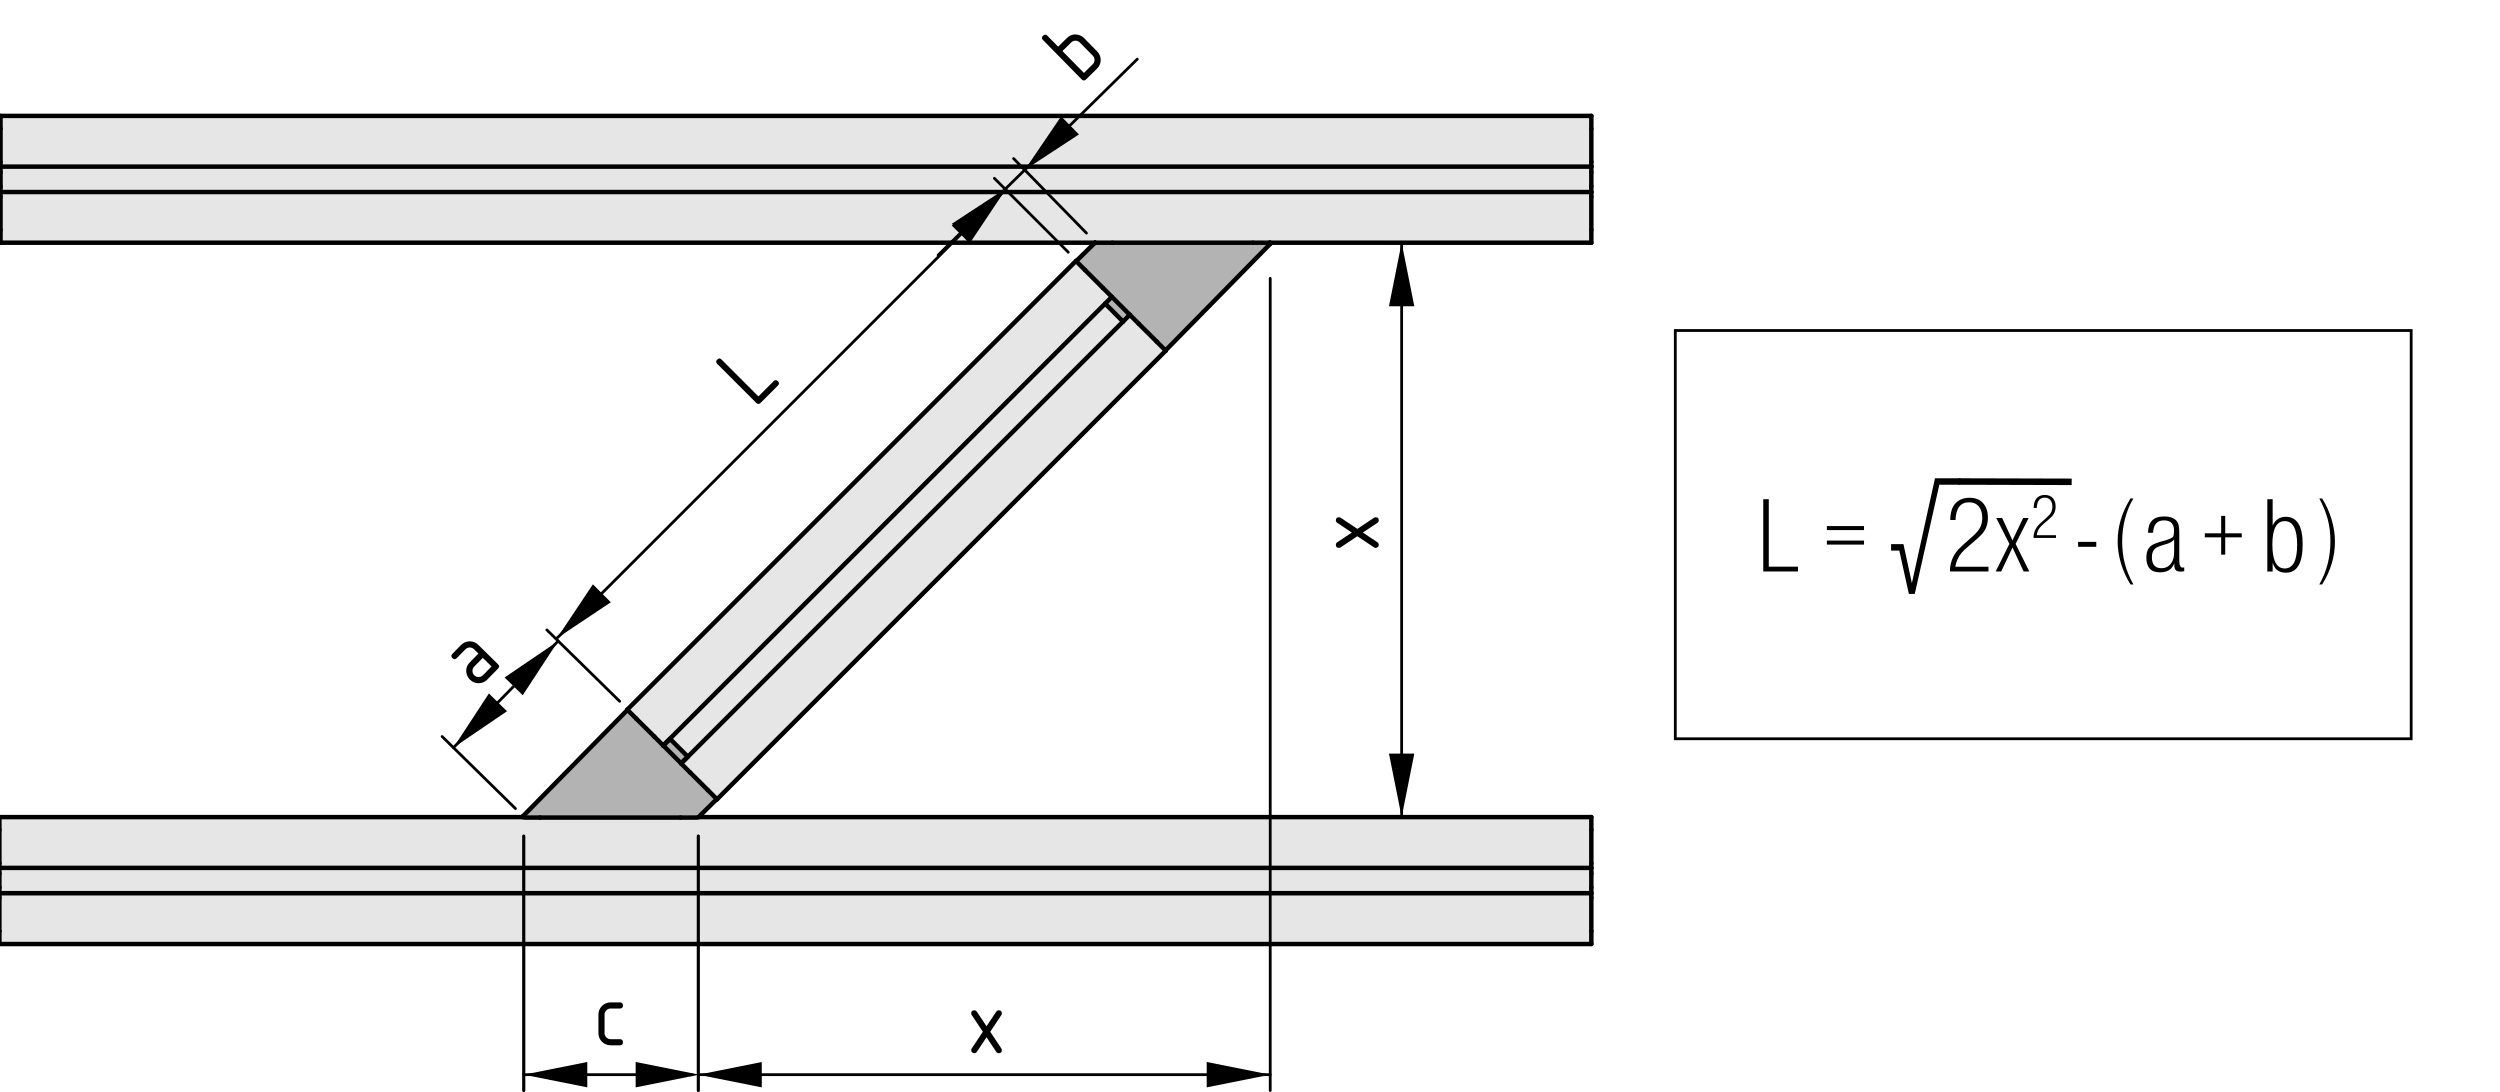 <?xml version="1.0" encoding="utf-8"?>
<!-- Generator: Adobe Illustrator 28.2.0, SVG Export Plug-In . SVG Version: 6.00 Build 0)  -->
<svg version="1.1" xmlns="http://www.w3.org/2000/svg" xmlns:xlink="http://www.w3.org/1999/xlink" x="0px" y="0px"
	 viewBox="0 0 223.375 97.565" style="enable-background:new 0 0 223.375 97.565;" xml:space="preserve">
<style type="text/css">
	.st0{fill:#E6E6E6;}
	.st1{fill:#B3B3B3;}
	.st2{fill:none;stroke:#000000;stroke-width:0.4;stroke-linecap:round;stroke-linejoin:round;stroke-miterlimit:10;}
	.st3{fill:none;stroke:#000000;stroke-width:0.58;stroke-miterlimit:10;}
	.st4{fill:none;stroke:#000000;stroke-width:0.25;stroke-miterlimit:10;}
	.st5{fill:none;stroke:#000000;stroke-width:0.25;stroke-linecap:round;stroke-linejoin:round;stroke-miterlimit:10;}
</style>
<g id="Kontur">
	<g id="POINT_2_">
		<g id="XMLID_1_">
			<g>
				<polygon class="st0" points="62.416,73.007 142.186,73.007 142.186,74.157 142.186,77.127 
					142.186,77.547 -0.054,77.547 -0.054,77.127 -0.054,74.157 -0.054,73.007 
					46.696,73.007 46.706,73.007 46.876,73.047 48.256,73.047 60.816,73.047 
					62.406,73.007 				"/>
				<polygon class="st0" points="142.186,77.547 142.186,78.057 142.186,79.297 142.186,79.807 
					-0.054,79.807 -0.054,79.297 -0.054,78.057 -0.054,77.547 				"/>
				<polygon class="st0" points="142.186,80.227 142.186,83.197 142.186,84.347 -0.054,84.347 
					-0.054,83.197 -0.054,80.227 -0.054,79.807 142.186,79.807 				"/>
				<polygon class="st0" points="142.186,14.887 142.186,15.397 142.186,16.647 142.186,17.157 
					0.046,17.157 0.046,16.647 0.046,15.397 0.046,14.887 				"/>
				<polygon class="st0" points="142.186,11.497 142.186,14.467 142.186,14.887 0.046,14.887 
					0.046,14.467 0.046,11.497 0.046,10.357 142.186,10.357 				"/>
				<polygon class="st0" points="142.186,21.687 113.476,21.687 113.456,21.687 113.446,21.687 
					113.436,21.687 111.946,21.687 99.386,21.687 97.856,21.687 97.846,21.687 
					97.826,21.687 0.046,21.687 0.046,20.547 0.046,17.577 0.046,17.157 
					142.186,17.157 142.186,17.577 142.186,20.547 				"/>
				<polygon class="st0" points="104.136,31.317 104.156,31.337 64.066,71.417 64.046,71.397 
					63.256,70.607 61.656,69.017 60.856,68.217 100.346,28.727 100.946,28.127 
					101.746,28.927 103.346,30.517 				"/>
				<polygon class="st0" points="61.456,67.607 59.866,66.017 59.266,66.617 59.256,66.617 
					59.256,66.607 98.746,27.127 100.336,28.727 100.346,28.727 60.856,68.217 
					60.856,68.207 				"/>
				<polygon class="st1" points="99.346,26.527 100.946,28.127 100.346,28.727 100.336,28.727 
					98.746,27.127 				"/>
				<polygon class="st0" points="98.746,27.127 59.256,66.607 58.456,65.807 56.856,64.217 
					56.066,63.427 56.046,63.407 96.136,23.317 96.156,23.337 96.946,24.127 
					98.546,25.727 99.346,26.527 				"/>
				<path class="st1" d="M113.496,21.707c0.02,0.02,0.02,0.06,0,0.08l-9.36,9.53
					l-0.79-0.8l-1.6-1.59l-0.8-0.8L99.346,26.527l-0.8-0.8
					l-1.6-1.6l-0.79-0.79l1.66-1.63c0.01-0.01,0.02-0.01,0.03-0.02
					h0.01h1.53h12.56h1.49h0.01h0.01
					C113.466,21.697,113.486,21.697,113.496,21.707z"/>
				
					<rect x="59.937" y="65.987" transform="matrix(0.707 -0.707 0.707 0.707 -29.776 62.338)" class="st1" width="0.849" height="2.249"/>
				<path class="st1" d="M60.856,68.217l0.8,0.8l1.6,1.59l0.79,0.79l-1.63,1.61
					h-0.01l-1.59,0.04H48.256h-1.38l-0.17-0.04h-0.01
					c-0.01-0.02,0-0.04,0.01-0.06l9.36-9.52l0.79,0.79l1.6,1.59
					l0.8,0.8v0.01H59.266l1.59,1.59V68.217z"/>
			</g>
			<g>
				<line class="st2" x1="96.136" y1="23.317" x2="56.046" y2="63.407"/>
				<line class="st2" x1="64.066" y1="71.417" x2="104.156" y2="31.337"/>
				<polyline class="st2" points="142.186,73.007 62.416,73.007 62.406,73.007 				"/>
				<polyline class="st2" points="46.706,73.007 46.696,73.007 -0.054,73.007 				"/>
				<line class="st2" x1="-0.054" y1="84.347" x2="142.186" y2="84.347"/>
				<line class="st2" x1="142.186" y1="10.357" x2="0.046" y2="10.357"/>
				<polyline class="st2" points="0.046,21.687 97.826,21.687 97.846,21.687 				"/>
				<polyline class="st2" points="113.446,21.687 113.456,21.687 113.476,21.687 142.186,21.687 
									"/>
				<polyline class="st2" points="59.256,66.617 59.256,66.607 58.456,65.807 				"/>
				<polyline class="st2" points="61.656,69.017 60.856,68.217 60.856,68.207 59.266,66.617 				"/>
				<line class="st2" x1="64.046" y1="71.397" x2="62.416" y2="73.007"/>
				<line class="st2" x1="46.706" y1="72.947" x2="56.066" y2="63.427"/>
				<line class="st2" x1="62.276" y1="73.047" x2="60.816" y2="73.047"/>
				<line class="st2" x1="60.816" y1="73.047" x2="48.256" y2="73.047"/>
				<path class="st2" d="M46.706,72.947c-0.01,0.02-0.02,0.04-0.01,0.06"/>
				<line class="st2" x1="48.256" y1="73.047" x2="46.876" y2="73.047"/>
				<polyline class="st2" points="59.866,66.017 59.266,66.617 59.256,66.617 				"/>
				<line class="st2" x1="61.456" y1="67.607" x2="60.856" y2="68.207"/>
				<line class="st2" x1="59.866" y1="66.017" x2="61.456" y2="67.607"/>
				<line class="st2" x1="96.156" y1="23.337" x2="97.816" y2="21.707"/>
				<line class="st2" x1="113.496" y1="21.787" x2="104.136" y2="31.317"/>
				<polyline class="st2" points="98.546,25.727 99.346,26.527 100.946,28.127 101.746,28.927 				"/>
				<line class="st2" x1="97.856" y1="21.687" x2="99.386" y2="21.687"/>
				<path class="st2" d="M97.846,21.687c-0.01,0.01-0.02,0.01-0.03,0.02"/>
				<line class="st2" x1="99.386" y1="21.687" x2="111.946" y2="21.687"/>
				<path class="st2" d="M113.496,21.787c0.02-0.02,0.02-0.06,0-0.08
					c-0.01-0.01-0.03-0.01-0.04-0.02"/>
				<line class="st2" x1="111.946" y1="21.687" x2="113.436" y2="21.687"/>
				<line class="st2" x1="100.946" y1="28.127" x2="100.946" y2="28.117"/>
				<line class="st2" x1="100.336" y1="28.727" x2="100.346" y2="28.727"/>
				<line class="st2" x1="100.336" y1="28.727" x2="98.746" y2="27.127"/>
				<line class="st2" x1="113.496" y1="21.707" x2="113.476" y2="21.687"/>
				<line class="st2" x1="97.826" y1="21.687" x2="97.816" y2="21.707"/>
				<polyline class="st2" points="96.946,24.127 96.156,23.337 96.136,23.317 				"/>
				<polyline class="st2" points="56.856,64.217 56.066,63.427 56.046,63.407 				"/>
				<polyline class="st2" points="104.156,31.337 104.136,31.317 103.346,30.517 				"/>
				<polyline class="st2" points="64.066,71.417 64.046,71.397 63.256,70.607 				"/>
				<line class="st2" x1="98.546" y1="25.727" x2="96.946" y2="24.127"/>
				<line class="st2" x1="58.456" y1="65.807" x2="56.856" y2="64.217"/>
				<line class="st2" x1="103.346" y1="30.517" x2="101.746" y2="28.927"/>
				<line class="st2" x1="63.256" y1="70.607" x2="61.656" y2="69.017"/>
				<polyline class="st2" points="59.256,66.607 98.746,27.127 99.346,26.527 				"/>
				<polyline class="st2" points="60.856,68.217 100.346,28.727 100.946,28.127 				"/>
				<line class="st2" x1="-0.054" y1="74.157" x2="-0.054" y2="73.007"/>
				<line class="st2" x1="142.186" y1="74.157" x2="142.186" y2="73.007"/>
				<line class="st2" x1="142.186" y1="84.347" x2="142.186" y2="83.197"/>
				<line class="st2" x1="-0.054" y1="84.347" x2="-0.054" y2="83.197"/>
				<line class="st2" x1="142.186" y1="77.127" x2="142.186" y2="74.157"/>
				<line class="st2" x1="-0.054" y1="77.127" x2="-0.054" y2="74.157"/>
				<line class="st2" x1="142.186" y1="83.197" x2="142.186" y2="80.227"/>
				<line class="st2" x1="-0.054" y1="83.197" x2="-0.054" y2="80.227"/>
				<line class="st2" x1="-0.054" y1="77.547" x2="142.186" y2="77.547"/>
				<line class="st2" x1="142.186" y1="77.547" x2="142.186" y2="77.127"/>
				<line class="st2" x1="-0.054" y1="77.547" x2="-0.054" y2="77.127"/>
				<line class="st2" x1="-0.054" y1="79.807" x2="142.186" y2="79.807"/>
				<line class="st2" x1="142.186" y1="80.227" x2="142.186" y2="79.807"/>
				<line class="st2" x1="-0.054" y1="80.227" x2="-0.054" y2="79.807"/>
				<line class="st2" x1="142.186" y1="78.057" x2="142.186" y2="77.547"/>
				<line class="st2" x1="-0.054" y1="78.057" x2="-0.054" y2="77.547"/>
				<line class="st2" x1="142.186" y1="79.807" x2="142.186" y2="79.297"/>
				<line class="st2" x1="-0.054" y1="79.807" x2="-0.054" y2="79.297"/>
				<line class="st2" x1="142.186" y1="79.297" x2="142.186" y2="78.057"/>
				<line class="st2" x1="-0.054" y1="79.297" x2="-0.054" y2="78.057"/>
				<line class="st2" x1="0.046" y1="11.497" x2="0.046" y2="10.357"/>
				<line class="st2" x1="142.186" y1="11.497" x2="142.186" y2="10.357"/>
				<line class="st2" x1="142.186" y1="21.687" x2="142.186" y2="20.547"/>
				<line class="st2" x1="0.046" y1="21.687" x2="0.046" y2="20.547"/>
				<line class="st2" x1="142.186" y1="14.467" x2="142.186" y2="11.497"/>
				<line class="st2" x1="0.046" y1="14.467" x2="0.046" y2="11.497"/>
				<line class="st2" x1="142.186" y1="20.547" x2="142.186" y2="17.577"/>
				<line class="st2" x1="0.046" y1="20.547" x2="0.046" y2="17.577"/>
				<line class="st2" x1="0.046" y1="14.887" x2="142.186" y2="14.887"/>
				<line class="st2" x1="142.186" y1="14.887" x2="142.186" y2="14.467"/>
				<line class="st2" x1="0.046" y1="14.887" x2="0.046" y2="14.467"/>
				<line class="st2" x1="0.046" y1="17.157" x2="142.186" y2="17.157"/>
				<line class="st2" x1="142.186" y1="17.577" x2="142.186" y2="17.157"/>
				<line class="st2" x1="0.046" y1="17.577" x2="0.046" y2="17.157"/>
				<line class="st2" x1="142.186" y1="15.397" x2="142.186" y2="14.887"/>
				<line class="st2" x1="0.046" y1="15.397" x2="0.046" y2="14.887"/>
				<line class="st2" x1="142.186" y1="17.157" x2="142.186" y2="16.647"/>
				<line class="st2" x1="0.046" y1="17.157" x2="0.046" y2="16.647"/>
				<line class="st2" x1="142.186" y1="16.647" x2="142.186" y2="15.397"/>
				<line class="st2" x1="0.046" y1="16.647" x2="0.046" y2="15.397"/>
			</g>
		</g>
	</g>
	<g>
		<g>
			<path d="M157.547,44.601h0.493v6.03h2.609V51.062h-3.102V44.601z"/>
			<path d="M163.232,47.004h3.318v0.359h-3.318V47.004z M163.232,48.3h3.318v0.359
				h-3.318V48.3z"/>
		</g>
		<g>
			<path d="M175.172,42.734v0.579h-1.892l-2.195,9.756h-0.527l-0.855-3.87h-0.734
				v-0.579h1.106l0.751,3.487l2.065-9.373H175.172z"/>
		</g>
		<g>
			<path d="M174.251,46.464c0.012-0.511,0.098-0.909,0.259-1.197
				c0.305-0.528,0.792-0.792,1.46-0.792c0.518,0,0.921,0.156,1.209,0.468
				c0.293,0.324,0.44,0.762,0.44,1.314c0,0.575-0.17,1.056-0.51,1.439
				c-0.173,0.198-0.579,0.567-1.218,1.107c-0.293,0.246-0.51,0.453-0.648,0.621
				s-0.253,0.356-0.346,0.566c-0.092,0.216-0.155,0.433-0.19,0.648h2.963V51.062
				h-3.447c0-0.474,0.104-0.918,0.311-1.332c0.132-0.252,0.291-0.476,0.475-0.671
				c0.185-0.194,0.57-0.547,1.158-1.057c0.351-0.301,0.597-0.579,0.738-0.838
				c0.141-0.258,0.212-0.555,0.212-0.891c0-0.414-0.095-0.744-0.285-0.99
				c-0.213-0.27-0.51-0.404-0.89-0.404c-0.771,0-1.178,0.527-1.218,1.584
				H174.251z"/>
			<path d="M178.365,46.283h0.527l0.925,1.998l0.95-1.998h0.493l-1.167,2.313
				l1.227,2.466h-0.51l-0.993-2.142L178.806,51.062h-0.492l1.227-2.466
				L178.365,46.283z"/>
			<path d="M181.708,45.384c0.007-0.297,0.057-0.529,0.151-0.697
				c0.178-0.308,0.461-0.462,0.851-0.462c0.302,0,0.537,0.091,0.705,0.272
				c0.171,0.189,0.257,0.444,0.257,0.767c0,0.336-0.099,0.615-0.297,0.84
				c-0.101,0.115-0.337,0.33-0.71,0.645c-0.171,0.144-0.297,0.265-0.377,0.362
				s-0.148,0.208-0.202,0.331c-0.054,0.126-0.091,0.252-0.111,0.377h1.728v0.247
				h-2.01c0-0.276,0.061-0.535,0.182-0.776c0.077-0.147,0.169-0.277,0.277-0.391
				c0.107-0.114,0.333-0.319,0.675-0.617c0.205-0.175,0.349-0.337,0.431-0.487
				c0.082-0.15,0.123-0.324,0.123-0.52c0-0.242-0.055-0.435-0.166-0.577
				c-0.125-0.158-0.297-0.236-0.519-0.236c-0.45,0-0.687,0.308-0.71,0.923H181.708
				z"/>
			<path d="M185.677,48.416h1.625v0.441h-1.625V48.416z"/>
			<path d="M190.36,44.537h0.259c-0.323,0.528-0.57,1.125-0.743,1.791
				s-0.259,1.348-0.259,2.043c0,0.708,0.078,1.365,0.233,1.972
				c0.156,0.605,0.412,1.232,0.769,1.881h-0.259
				c-0.369-0.588-0.652-1.217-0.851-1.886s-0.298-1.324-0.298-1.967
				C189.211,47.046,189.594,45.768,190.36,44.537z"/>
			<path d="M197.001,47.651h1.46v-1.557h0.363v1.557h1.478v0.36h-1.478v1.548h-0.363
				v-1.548h-1.46V47.651z"/>
			<path d="M207.48,52.224h-0.251c0.663-1.164,0.994-2.445,0.994-3.843
				c0-0.702-0.078-1.354-0.233-1.958c-0.156-0.603-0.409-1.231-0.761-1.886h0.251
				c0.363,0.57,0.645,1.194,0.847,1.872c0.201,0.679,0.302,1.338,0.302,1.98
				C208.629,49.728,208.246,51.006,207.48,52.224z"/>
		</g>
		<line class="st3" x1="175.015" y1="43.023" x2="185.104" y2="43.051"/>
		<g>
			<path d="M191.929,47.603c0-0.972,0.477-1.458,1.431-1.458
				c0.642,0,1.056,0.198,1.242,0.594c0.078,0.162,0.117,0.483,0.117,0.963v2.385
				c0,0.42,0.099,0.63,0.297,0.63c0.042,0,0.09-0.006,0.144-0.018v0.333
				c-0.144,0.03-0.261,0.045-0.351,0.045c-0.354,0-0.531-0.18-0.531-0.54v-0.189
				c-0.103,0.21-0.201,0.36-0.297,0.45c-0.234,0.228-0.564,0.342-0.99,0.342
				c-0.81,0-1.215-0.441-1.215-1.323c0-0.45,0.126-0.789,0.378-1.017
				c0.156-0.144,0.507-0.291,1.053-0.441c0.57-0.15,0.891-0.288,0.963-0.414
				c0.054-0.096,0.081-0.273,0.081-0.531c0-0.612-0.3-0.918-0.9-0.918
				c-0.618,0-0.942,0.369-0.972,1.107H191.929z M194.26,48.196
				c-0.132,0.186-0.381,0.33-0.747,0.432c-0.51,0.138-0.831,0.27-0.963,0.396
				c-0.186,0.168-0.279,0.42-0.279,0.756c0,0.66,0.285,0.99,0.855,0.99
				c0.378,0,0.675-0.159,0.891-0.477c0.162-0.234,0.243-0.567,0.243-0.999V48.196z"
				/>
		</g>
		<g>
			<path d="M203.062,44.601v2.358c0.246-0.522,0.636-0.783,1.17-0.783
				c1.008,0,1.512,0.819,1.512,2.457c0,1.692-0.498,2.538-1.494,2.538
				c-0.342,0-0.618-0.09-0.828-0.27c-0.132-0.114-0.252-0.318-0.36-0.612v0.774
				h-0.477v-6.462H203.062z M204.143,46.563c-0.738,0-1.107,0.696-1.107,2.088
				c0,1.428,0.369,2.142,1.107,2.142c0.738,0,1.107-0.705,1.107-2.115
				C205.249,47.268,204.881,46.563,204.143,46.563z"/>
		</g>
	</g>
	<rect x="149.688" y="29.531" class="st4" width="65.75" height="36.478"/>
</g>
<g id="Bemaßung">
	<g id="LINE_91_">
		<line class="st5" x1="125.237" y1="21.691" x2="125.237" y2="73.007"/>
	</g>
	<g id="MTEXT_3_">
		<g>
			<path d="M121.277,47.255l1.49-0.993c0.047-0.031,0.099-0.046,0.154-0.046
				c0.182,0,0.273,0.091,0.273,0.273c0,0.099-0.041,0.175-0.122,0.227
				l-1.302,0.868l1.304,0.869c0.08,0.052,0.12,0.128,0.12,0.228
				c0,0.075-0.026,0.139-0.081,0.193c-0.054,0.054-0.117,0.081-0.192,0.081
				c-0.055,0-0.105-0.016-0.152-0.048l-1.492-0.994l-1.491,0.994
				c-0.047,0.032-0.098,0.048-0.152,0.048c-0.183,0-0.273-0.091-0.273-0.274
				c0-0.1,0.04-0.176,0.121-0.228l1.303-0.869l-1.302-0.868
				c-0.081-0.052-0.122-0.128-0.122-0.227c0-0.182,0.09-0.273,0.27-0.273
				c0.059,0,0.111,0.015,0.158,0.046L121.277,47.255z"/>
		</g>
	</g>
	<g id="LINE_92_">
		<line class="st5" x1="113.494" y1="24.876" x2="113.494" y2="97.44"/>
	</g>
	<g id="SOLID_8_">
		<polygon points="113.494,96.023 107.819,97.157 107.819,94.889 		"/>
	</g>
	<g id="SOLID_00000168117336447197021800000012257491110790071229_">
		<polygon points="62.471,96.023 56.796,97.157 56.796,94.889 		"/>
	</g>
	<g id="SOLID_9_">
		<polygon points="62.39,96.023 68.065,94.889 68.065,97.157 		"/>
	</g>
	<g id="LINE_93_">
		<line class="st5" x1="62.39" y1="74.699" x2="62.39" y2="97.44"/>
	</g>
	<g id="LINE_94_">
		<line class="st5" x1="113.494" y1="96.023" x2="62.39" y2="96.023"/>
	</g>
	<g id="MTEXT_4_">
		<g>
			<path d="M88.476,92.188l0.993,1.49c0.031,0.047,0.046,0.099,0.046,0.154
				c0,0.182-0.091,0.273-0.272,0.273c-0.1,0-0.175-0.041-0.228-0.122
				l-0.868-1.302l-0.869,1.304c-0.052,0.08-0.128,0.12-0.228,0.12
				c-0.075,0-0.14-0.026-0.193-0.081c-0.054-0.054-0.081-0.117-0.081-0.192
				c0-0.055,0.017-0.105,0.048-0.152l0.994-1.492l-0.994-1.491
				c-0.031-0.047-0.048-0.098-0.048-0.152c0-0.183,0.092-0.273,0.274-0.273
				c0.1,0,0.176,0.04,0.228,0.121l0.869,1.303l0.868-1.302
				c0.053-0.081,0.128-0.122,0.228-0.122c0.182,0,0.272,0.09,0.272,0.27
				c0,0.059-0.015,0.111-0.046,0.158L88.476,92.188z"/>
		</g>
	</g>
	<g id="LINE_96_">
		<line class="st5" x1="62.39" y1="74.699" x2="62.39" y2="97.44"/>
	</g>
	<g id="SOLID_00000116214500764765747920000014272655472708020113_">
		<polygon points="46.8,96.023 52.475,94.889 52.475,97.157 		"/>
	</g>
	<g id="LINE_00000160175790044601694370000016654108603721987203_">
		<line class="st5" x1="46.8" y1="74.699" x2="46.8" y2="97.44"/>
	</g>
	<line class="st5" x1="61.844" y1="96.023" x2="46.8" y2="96.023"/>
	<g id="MTEXT_00000057854011391535125500000004356968776380850109_">
		<g>
			<path d="M54.017,90.659v1.644c0,0.149,0.054,0.278,0.162,0.386
				c0.107,0.108,0.236,0.162,0.386,0.162h0.822c0.183,0,0.274,0.091,0.274,0.274
				c0,0.182-0.091,0.273-0.274,0.273h-0.822c-0.307,0-0.566-0.105-0.778-0.317
				c-0.211-0.212-0.317-0.472-0.317-0.778v-1.644c0-0.308,0.106-0.566,0.317-0.778
				c0.212-0.212,0.471-0.317,0.778-0.317h0.822c0.183,0,0.274,0.091,0.274,0.274
				c0,0.182-0.091,0.273-0.274,0.273h-0.822c-0.152,0-0.282,0.054-0.388,0.16
				S54.017,90.507,54.017,90.659z"/>
		</g>
	</g>
	<g id="LINE_00000059294659164704337340000001992772480727341957_">
		<line class="st5" x1="46.8" y1="74.699" x2="46.8" y2="97.44"/>
	</g>
	<g id="LINE_85_">
		<line class="st5" x1="49.764" y1="57.024" x2="89.852" y2="16.936"/>
	</g>
	<g id="MTEXT_1_">
		<g>
			<path d="M64.084,32.512c-0.128-0.128-0.129-0.258,0.001-0.387
				c0.129-0.129,0.258-0.128,0.387,0l3.293,3.293l1.355-1.356
				c0.13-0.129,0.258-0.13,0.389,0c0.128,0.128,0.129,0.258-0.001,0.387
				l-1.55,1.549c-0.129,0.129-0.258,0.129-0.387,0L64.084,32.512z"/>
		</g>
	</g>
	<g id="SOLID_2_">
		<polygon points="49.764,57.024 52.975,52.21 54.578,53.813 		"/>
	</g>
	<g id="SOLID_4_">
		<polygon points="49.874,57.278 46.705,62.12 45.087,60.531 		"/>
	</g>
	<g id="SOLID_5_">
		<polygon points="40.514,66.803 43.683,61.96 45.3,63.55 		"/>
	</g>
	<g id="LINE_86_">
		<line class="st5" x1="55.366" y1="62.659" x2="48.863" y2="56.285"/>
	</g>
	<g id="LINE_88_">
		<line class="st5" x1="49.874" y1="57.278" x2="40.514" y2="66.803"/>
	</g>
	<g id="MTEXT_2_">
		<g>
			<path d="M43.542,60.714c-0.215,0.22-0.472,0.33-0.771,0.333
				c-0.299,0.003-0.559-0.104-0.777-0.319c-0.142-0.139-0.238-0.303-0.291-0.49
				c-0.113-0.401-0.021-0.755,0.277-1.059l0.768-0.781l-0.391-0.385
				c-0.11-0.108-0.239-0.162-0.388-0.16c-0.149,0.001-0.278,0.057-0.386,0.167
				l-0.769,0.782c-0.128,0.129-0.257,0.131-0.388,0.004
				c-0.131-0.129-0.131-0.258-0.003-0.389l0.769-0.781
				c0.215-0.219,0.472-0.33,0.771-0.333c0.299-0.002,0.559,0.104,0.777,0.319
				l1.759,1.729c0.13,0.127,0.131,0.257,0.003,0.387L43.542,60.714z
				 M43.139,58.78l-0.769,0.781c-0.105,0.109-0.158,0.239-0.157,0.39
				c0.001,0.151,0.056,0.279,0.165,0.386c0.105,0.105,0.235,0.156,0.389,0.154
				c0.152,0,0.281-0.055,0.385-0.161l0.769-0.781L43.139,58.78z"/>
		</g>
	</g>
	<g id="LINE_87_">
		<line class="st5" x1="46.054" y1="72.243" x2="39.503" y2="65.809"/>
	</g>
	<g id="LINE_80_">
		<line class="st5" x1="91.561" y1="15.181" x2="101.616" y2="5.284"/>
	</g>
	<g id="MTEXT">
		<g>
			<path d="M96.875,3.417l1.152,1.172c0.215,0.219,0.321,0.478,0.319,0.778
				c-0.003,0.299-0.113,0.556-0.332,0.771l-0.978,0.96
				c-0.13,0.128-0.26,0.126-0.388-0.003l-3.456-3.518
				c-0.128-0.129-0.127-0.259,0.003-0.387c0.131-0.128,0.26-0.126,0.388,0.003
				l0.96,0.978l0.782-0.768C95.63,3.104,95.983,3.012,96.385,3.125
				C96.573,3.178,96.735,3.274,96.875,3.417z M95.71,3.794l-0.781,0.768
				l1.92,1.954l0.781-0.768c0.108-0.106,0.163-0.235,0.164-0.386
				c0.002-0.15-0.051-0.28-0.157-0.388l-1.152-1.172
				c-0.108-0.111-0.237-0.167-0.386-0.167C95.95,3.632,95.82,3.686,95.71,3.794
				z"/>
		</g>
	</g>
	<g id="SOLID_6_">
		<polygon points="125.237,21.691 126.37,27.366 124.103,27.366 		"/>
	</g>
	<g id="SOLID_7_">
		<polygon points="125.237,73.007 124.103,67.332 126.37,67.332 		"/>
	</g>
	<g id="LINE_90_">
		<line class="st5" x1="136.481" y1="73.007" x2="123.819" y2="73.007"/>
	</g>
	<g id="LINE_89_">
		<line class="st5" x1="136.481" y1="21.691" x2="123.819" y2="21.691"/>
	</g>
	<g id="SOLID">
		<polygon points="91.561,15.181 94.814,10.394 96.403,12.012 		"/>
	</g>
	<g id="LINE_78_">
		<line class="st5" x1="97.074" y1="20.826" x2="90.567" y2="14.17"/>
	</g>
	<g id="LINE_81_">
		<line class="st5" x1="91.561" y1="15.181" x2="89.888" y2="16.824"/>
	</g>
	<g id="SOLID_1_">
		<polygon points="89.888,16.824 86.635,21.611 85.046,19.993 		"/>
	</g>
	<g id="LINE_82_">
		<line class="st5" x1="89.888" y1="16.824" x2="83.823" y2="22.785"/>
	</g>
	<g id="SOLID_3_">
		<polygon points="89.852,16.936 86.641,21.751 85.037,20.147 		"/>
	</g>
	<g id="LINE_84_">
		<line class="st5" x1="95.449" y1="22.534" x2="88.85" y2="15.934"/>
	</g>
</g>
</svg>
